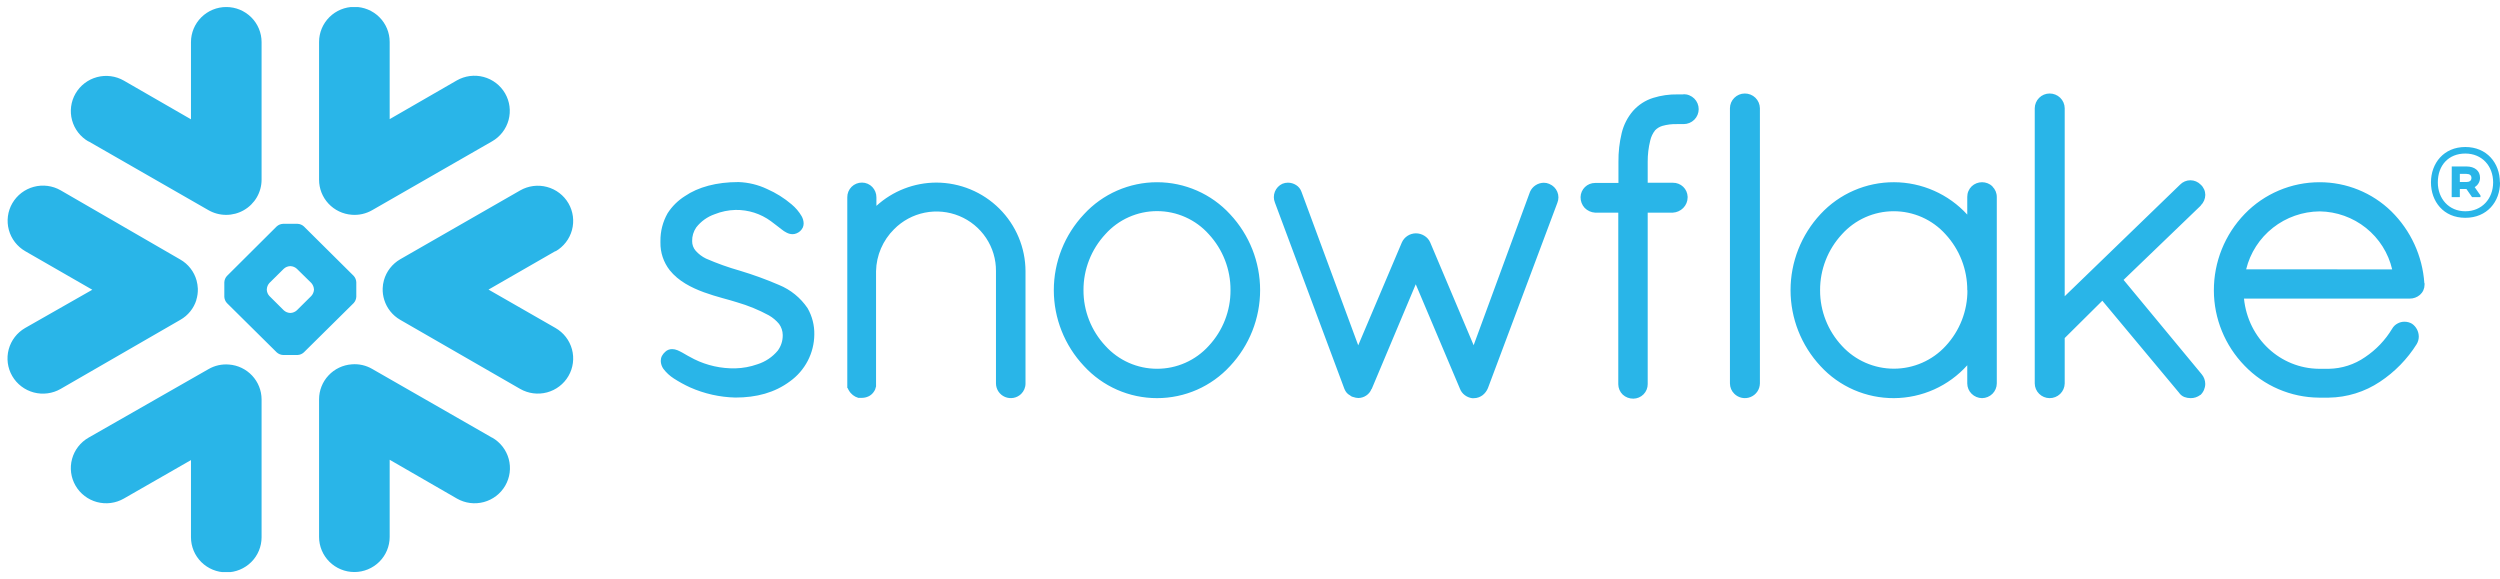 <svg xmlns="http://www.w3.org/2000/svg" width="177" height="41" viewBox="0 0 177 41" fill="none"><g clip-path="url(#clip0_1442_20530)"><path fill-rule="evenodd" clip-rule="evenodd" d="M174.623 12.312H174.157V12.887H174.623C174.837 12.887 174.978 12.792 174.978 12.6C174.978 12.407 174.848 12.312 174.623 12.312ZM173.584 11.786H174.631C175.21 11.786 175.586 12.096 175.586 12.579C175.588 12.714 175.554 12.847 175.487 12.964C175.421 13.081 175.324 13.179 175.207 13.247L175.618 13.839V13.957H175.022L174.623 13.382H174.157V13.957H173.578L173.584 11.786ZM176.514 12.913C176.514 11.763 175.736 10.871 174.544 10.871C173.353 10.871 172.598 11.708 172.598 12.913C172.598 14.063 173.376 14.958 174.544 14.958C175.713 14.958 176.514 14.075 176.514 12.913ZM177.003 12.913C177.003 14.282 176.083 15.421 174.544 15.421C173.006 15.421 172.112 14.271 172.112 12.913C172.112 11.556 173.02 10.408 174.544 10.408C176.069 10.408 176.992 11.547 176.992 12.913H177.003ZM39.328 17.776L34.587 20.503L39.328 23.221C39.903 23.55 40.323 24.093 40.496 24.731C40.668 25.369 40.579 26.048 40.248 26.62C39.916 27.192 39.37 27.61 38.728 27.782C38.087 27.953 37.404 27.864 36.828 27.535L28.338 22.645C27.793 22.333 27.388 21.826 27.204 21.228C27.122 20.966 27.085 20.693 27.094 20.419C27.099 20.225 27.128 20.032 27.181 19.844C27.356 19.216 27.771 18.682 28.338 18.354L36.828 13.482C37.404 13.153 38.087 13.064 38.728 13.236C39.37 13.407 39.916 13.825 40.248 14.397C40.579 14.969 40.668 15.649 40.496 16.286C40.323 16.924 39.903 17.467 39.328 17.797V17.776ZM34.838 30.986L26.351 26.12C25.914 25.866 25.409 25.752 24.904 25.795C24.275 25.84 23.687 26.121 23.258 26.581C22.828 27.04 22.59 27.644 22.59 28.271V38.015C22.59 38.674 22.854 39.306 23.322 39.772C23.791 40.238 24.427 40.5 25.09 40.5C25.752 40.5 26.388 40.238 26.857 39.772C27.326 39.306 27.589 38.674 27.589 38.015V32.551L32.353 35.3C32.638 35.463 32.953 35.569 33.279 35.611C33.605 35.653 33.936 35.631 34.253 35.546C34.57 35.461 34.868 35.314 35.128 35.115C35.389 34.916 35.607 34.667 35.771 34.384C35.935 34.101 36.041 33.788 36.084 33.464C36.126 33.14 36.104 32.811 36.018 32.495C35.933 32.18 35.785 31.884 35.585 31.625C35.385 31.366 35.135 31.149 34.85 30.986H34.838ZM25.043 21.455L21.514 24.946C21.394 25.059 21.237 25.126 21.071 25.133H20.036C19.87 25.124 19.713 25.058 19.59 24.946L16.064 21.455C15.955 21.334 15.891 21.18 15.882 21.018V19.985C15.89 19.821 15.954 19.665 16.064 19.542L19.59 16.031C19.713 15.92 19.87 15.855 20.036 15.847H21.071C21.236 15.854 21.393 15.919 21.514 16.031L25.043 19.534C25.153 19.656 25.217 19.812 25.226 19.977V21.009C25.218 21.174 25.154 21.332 25.043 21.455ZM22.229 20.483C22.217 20.318 22.152 20.162 22.043 20.037L21.014 19.027C20.893 18.917 20.737 18.852 20.574 18.843H20.533C20.37 18.852 20.214 18.917 20.094 19.027L19.073 20.037C18.962 20.16 18.898 20.318 18.89 20.483V20.52C18.898 20.683 18.962 20.837 19.073 20.957L20.094 21.973C20.215 22.082 20.37 22.147 20.533 22.157H20.574C20.737 22.148 20.893 22.082 21.014 21.973L22.038 20.957C22.149 20.837 22.216 20.683 22.229 20.52V20.483ZM6.269 10.008L14.759 14.88C15.14 15.098 15.572 15.213 16.012 15.213C16.451 15.213 16.883 15.099 17.264 14.88C17.645 14.662 17.962 14.348 18.182 13.97C18.402 13.592 18.519 13.163 18.52 12.726V2.982C18.52 2.323 18.257 1.691 17.788 1.225C17.319 0.759 16.683 0.497 16.021 0.497C15.358 0.497 14.722 0.759 14.253 1.225C13.785 1.691 13.521 2.323 13.521 2.982V8.446L8.766 5.706C8.481 5.543 8.166 5.437 7.84 5.395C7.514 5.353 7.183 5.375 6.866 5.46C6.225 5.632 5.679 6.05 5.348 6.622C5.017 7.194 4.928 7.873 5.101 8.51C5.273 9.148 5.694 9.691 6.269 10.02V10.008ZM24.904 15.205C25.409 15.246 25.913 15.133 26.351 14.88L34.838 10.008C35.123 9.845 35.373 9.628 35.573 9.369C35.774 9.11 35.921 8.814 36.007 8.499C36.092 8.183 36.114 7.854 36.072 7.53C36.03 7.206 35.923 6.893 35.76 6.61C35.596 6.327 35.377 6.078 35.117 5.879C34.856 5.68 34.559 5.533 34.241 5.448C33.924 5.363 33.593 5.341 33.267 5.383C32.941 5.426 32.627 5.531 32.342 5.694L27.589 8.435V2.97C27.589 2.311 27.326 1.679 26.857 1.213C26.388 0.747 25.752 0.486 25.09 0.486C24.427 0.486 23.791 0.747 23.322 1.213C22.854 1.679 22.59 2.311 22.59 2.97V12.726C22.59 13.353 22.828 13.958 23.258 14.418C23.687 14.877 24.275 15.159 24.904 15.205ZM16.209 25.809C15.704 25.767 15.199 25.88 14.762 26.134L6.269 30.986C5.984 31.149 5.734 31.366 5.534 31.625C5.333 31.884 5.186 32.18 5.101 32.495C5.015 32.811 4.993 33.14 5.035 33.464C5.078 33.788 5.184 34.101 5.348 34.384C5.512 34.667 5.73 34.916 5.991 35.115C6.251 35.314 6.548 35.461 6.866 35.546C7.183 35.631 7.514 35.653 7.84 35.611C8.166 35.569 8.481 35.463 8.766 35.3L13.521 32.574V38.038C13.521 38.697 13.785 39.329 14.253 39.795C14.722 40.261 15.358 40.523 16.021 40.523C16.683 40.523 17.319 40.261 17.788 39.795C18.257 39.329 18.52 38.697 18.52 38.038V28.271C18.517 27.647 18.277 27.047 17.849 26.591C17.42 26.134 16.835 25.855 16.209 25.809ZM13.895 21.245C13.978 20.984 14.016 20.71 14.007 20.437C13.999 20.242 13.969 20.049 13.918 19.861C13.746 19.232 13.329 18.696 12.761 18.372L4.293 13.474C3.718 13.144 3.034 13.056 2.393 13.227C1.752 13.399 1.206 13.816 0.874 14.388C0.543 14.96 0.453 15.64 0.626 16.277C0.798 16.915 1.219 17.458 1.794 17.788L6.535 20.514L1.782 23.221C1.207 23.552 0.787 24.096 0.616 24.735C0.445 25.374 0.535 26.054 0.868 26.626C1.201 27.198 1.749 27.615 2.392 27.786C3.034 27.956 3.718 27.866 4.293 27.535L12.766 22.645C13.314 22.336 13.722 21.829 13.906 21.23L13.895 21.245ZM119.191 6.683H118.778C118.189 6.673 117.603 6.756 117.042 6.931C116.492 7.103 116 7.421 115.619 7.851C115.231 8.302 114.956 8.838 114.817 9.416C114.655 10.086 114.578 10.774 114.586 11.463V12.953H112.934C112.665 12.952 112.407 13.056 112.214 13.243C112.022 13.43 111.911 13.684 111.904 13.951C111.898 14.235 112.002 14.51 112.194 14.719C112.39 14.919 112.654 15.039 112.934 15.056H114.574V27.204C114.575 27.341 114.603 27.476 114.657 27.602C114.71 27.728 114.789 27.842 114.887 27.937C115.092 28.126 115.363 28.229 115.642 28.225C115.914 28.221 116.173 28.111 116.363 27.918C116.553 27.725 116.659 27.465 116.657 27.195V15.056H118.433C118.712 15.041 118.975 14.925 119.171 14.728C119.372 14.527 119.484 14.255 119.484 13.971V13.931C119.476 13.663 119.363 13.409 119.169 13.224C118.974 13.038 118.714 12.936 118.445 12.939H116.657V11.455C116.654 10.948 116.714 10.443 116.837 9.951C116.896 9.687 117.013 9.439 117.181 9.226C117.321 9.081 117.496 8.974 117.69 8.915C118.03 8.819 118.383 8.775 118.737 8.786H118.792H118.873H118.969H119.203C119.343 8.786 119.481 8.758 119.61 8.705C119.739 8.652 119.857 8.574 119.956 8.476C120.055 8.378 120.133 8.261 120.186 8.133C120.24 8.004 120.267 7.866 120.267 7.727C120.267 7.588 120.24 7.451 120.186 7.322C120.133 7.194 120.055 7.077 119.956 6.979C119.857 6.881 119.739 6.803 119.61 6.75C119.481 6.696 119.343 6.669 119.203 6.669L119.191 6.683ZM155.814 14.544C155.914 14.446 155.994 14.33 156.049 14.202C156.105 14.073 156.134 13.935 156.135 13.796C156.134 13.66 156.105 13.525 156.049 13.401C155.993 13.277 155.912 13.165 155.811 13.074C155.716 12.976 155.603 12.898 155.477 12.844C155.351 12.79 155.216 12.763 155.079 12.763C154.942 12.763 154.807 12.79 154.681 12.844C154.555 12.898 154.442 12.976 154.347 13.074L146.181 20.974V7.661C146.179 7.523 146.15 7.386 146.095 7.258C146.039 7.131 145.96 7.016 145.86 6.919C145.76 6.822 145.642 6.746 145.512 6.695C145.383 6.644 145.244 6.618 145.105 6.62C144.968 6.621 144.833 6.649 144.707 6.701C144.581 6.754 144.466 6.831 144.37 6.928C144.175 7.123 144.064 7.386 144.06 7.661V27.149C144.063 27.424 144.174 27.686 144.37 27.88C144.565 28.074 144.829 28.185 145.105 28.188C145.386 28.192 145.657 28.084 145.859 27.89C146.06 27.695 146.176 27.429 146.181 27.149V23.934L148.845 21.291L154.272 27.799C154.364 27.937 154.495 28.044 154.648 28.107C154.791 28.16 154.941 28.187 155.094 28.188C155.34 28.192 155.58 28.114 155.776 27.966H155.791C155.898 27.865 155.983 27.743 156.042 27.608C156.1 27.473 156.131 27.328 156.132 27.181C156.13 26.928 156.039 26.684 155.875 26.491L150.349 19.816L155.817 14.555L155.814 14.544ZM141.061 13.204C141.16 13.301 141.239 13.417 141.293 13.544C141.346 13.672 141.374 13.81 141.373 13.948V27.149C141.371 27.424 141.26 27.687 141.065 27.881C140.869 28.075 140.605 28.185 140.329 28.188C140.052 28.185 139.787 28.074 139.591 27.88C139.494 27.785 139.416 27.671 139.363 27.545C139.31 27.42 139.282 27.285 139.282 27.149V25.861C138.63 26.587 137.832 27.17 136.94 27.571C136.048 27.971 135.081 28.182 134.102 28.188C133.123 28.194 132.153 27.995 131.256 27.605C130.359 27.215 129.554 26.643 128.894 25.924C127.529 24.46 126.771 22.538 126.771 20.542C126.771 18.546 127.529 16.623 128.894 15.159C129.556 14.444 130.36 13.874 131.255 13.486C132.151 13.097 133.118 12.898 134.095 12.901C135.073 12.904 136.038 13.11 136.931 13.505C137.824 13.899 138.625 14.475 139.282 15.194V13.934C139.282 13.795 139.309 13.658 139.364 13.53C139.418 13.402 139.497 13.286 139.597 13.189C139.795 13.004 140.057 12.901 140.329 12.901C140.601 12.901 140.862 13.004 141.061 13.189V13.204ZM139.282 20.558C139.292 19.086 138.741 17.666 137.74 16.583C137.279 16.071 136.714 15.661 136.083 15.38C135.451 15.1 134.768 14.955 134.076 14.955C133.385 14.955 132.701 15.1 132.07 15.38C131.438 15.661 130.874 16.071 130.412 16.583C129.408 17.665 128.854 19.085 128.862 20.558C128.858 22.02 129.415 23.429 130.418 24.498C130.884 25.004 131.45 25.408 132.082 25.684C132.713 25.96 133.395 26.103 134.085 26.103C134.775 26.103 135.457 25.96 136.088 25.684C136.719 25.408 137.286 25.004 137.751 24.498C138.751 23.422 139.303 22.008 139.293 20.543L139.282 20.558ZM55.148 20.172C54.25 19.785 53.329 19.45 52.392 19.168C51.569 18.935 50.764 18.647 49.982 18.306C49.705 18.171 49.457 17.983 49.253 17.753C49.088 17.562 48.999 17.318 49.004 17.066C48.997 16.723 49.098 16.386 49.293 16.102C49.627 15.672 50.079 15.348 50.595 15.168C51.066 14.979 51.568 14.875 52.076 14.863C52.979 14.848 53.862 15.13 54.587 15.665C54.876 15.87 55.114 16.079 55.339 16.241C55.447 16.331 55.566 16.408 55.692 16.471C55.819 16.539 55.961 16.577 56.106 16.58C56.205 16.58 56.303 16.561 56.395 16.522C56.488 16.484 56.574 16.431 56.65 16.364C56.727 16.292 56.791 16.206 56.838 16.111C56.877 16.02 56.898 15.922 56.898 15.823C56.895 15.641 56.845 15.462 56.754 15.303C56.568 14.986 56.328 14.704 56.045 14.469C55.523 14.024 54.938 13.658 54.309 13.382C53.676 13.081 52.986 12.914 52.284 12.89C50.731 12.89 49.435 13.241 48.492 13.885C47.999 14.195 47.58 14.61 47.266 15.099C46.927 15.696 46.752 16.372 46.759 17.057V17.167C46.746 17.877 46.978 18.57 47.416 19.131C48.032 19.902 48.943 20.365 49.837 20.693C50.731 21.02 51.619 21.216 52.183 21.403C52.965 21.63 53.719 21.939 54.434 22.326C54.709 22.484 54.954 22.689 55.157 22.933C55.323 23.16 55.414 23.432 55.417 23.712V23.735C55.422 24.126 55.299 24.508 55.067 24.823C54.69 25.278 54.187 25.614 53.621 25.792C53.122 25.968 52.597 26.066 52.068 26.079C51.056 26.101 50.054 25.878 49.149 25.43C48.819 25.266 48.553 25.105 48.31 24.966C48.191 24.903 48.078 24.843 47.96 24.794C47.841 24.744 47.713 24.718 47.584 24.716C47.494 24.716 47.404 24.733 47.32 24.765C47.235 24.799 47.157 24.85 47.092 24.915C46.999 24.997 46.922 25.094 46.863 25.202C46.809 25.312 46.782 25.433 46.782 25.556C46.788 25.756 46.852 25.95 46.968 26.114C47.17 26.381 47.419 26.611 47.702 26.793C48.072 27.032 48.459 27.245 48.859 27.428C49.87 27.877 50.961 28.121 52.068 28.147C53.557 28.147 54.847 27.805 55.932 26.997C56.46 26.618 56.89 26.121 57.189 25.546C57.488 24.971 57.647 24.334 57.653 23.687C57.667 23.034 57.503 22.39 57.179 21.823C56.682 21.084 55.975 20.509 55.148 20.172ZM123.525 6.62C123.249 6.622 122.984 6.733 122.79 6.928C122.692 7.024 122.614 7.138 122.561 7.264C122.508 7.39 122.481 7.525 122.48 7.661V27.149C122.48 27.285 122.508 27.42 122.561 27.546C122.614 27.671 122.692 27.785 122.79 27.88C122.938 28.026 123.125 28.126 123.329 28.167C123.534 28.208 123.745 28.188 123.938 28.11C124.132 28.032 124.297 27.9 124.415 27.729C124.533 27.558 124.597 27.357 124.601 27.149V7.661C124.599 7.523 124.57 7.386 124.514 7.258C124.459 7.131 124.38 7.016 124.28 6.919C124.18 6.822 124.062 6.746 123.932 6.695C123.803 6.644 123.664 6.618 123.525 6.62ZM171.658 20.057V20.161C171.657 20.296 171.628 20.43 171.572 20.554C171.516 20.677 171.433 20.787 171.331 20.877C171.13 21.049 170.873 21.143 170.607 21.141H158.874C159.164 23.989 161.458 26.088 164.188 26.111H164.88C165.799 26.096 166.692 25.809 167.446 25.286C168.227 24.764 168.882 24.076 169.364 23.273C169.454 23.114 169.589 22.986 169.751 22.901C169.901 22.819 170.069 22.776 170.24 22.778C170.427 22.778 170.611 22.827 170.772 22.922C170.918 23.024 171.037 23.159 171.12 23.316C171.203 23.473 171.247 23.647 171.25 23.825C171.25 24.014 171.199 24.2 171.102 24.363C170.436 25.426 169.548 26.335 168.499 27.029C167.428 27.744 166.17 28.135 164.88 28.153H164.177C163.192 28.145 162.219 27.94 161.315 27.551C160.411 27.163 159.595 26.598 158.915 25.89C157.527 24.463 156.748 22.557 156.742 20.572C156.734 18.551 157.516 16.606 158.924 15.148C159.609 14.437 160.433 13.872 161.344 13.486C162.255 13.1 163.235 12.901 164.226 12.902C166.127 12.899 167.953 13.641 169.309 14.966C170.681 16.319 171.51 18.121 171.643 20.037L171.658 20.057ZM169.366 19.073C169.096 17.917 168.444 16.884 167.513 16.139C166.583 15.395 165.429 14.982 164.235 14.966C163.031 14.976 161.865 15.384 160.922 16.127C159.979 16.87 159.312 17.905 159.028 19.068L169.366 19.073ZM66.297 12.927C64.724 12.93 63.209 13.518 62.05 14.575V13.969C62.05 13.698 61.947 13.438 61.761 13.241C61.668 13.143 61.555 13.064 61.43 13.01C61.306 12.956 61.171 12.928 61.035 12.927C60.897 12.925 60.76 12.951 60.632 13.003C60.504 13.054 60.388 13.131 60.29 13.228C60.193 13.325 60.116 13.441 60.064 13.568C60.012 13.695 59.986 13.831 59.988 13.969V27.46L60.031 27.503C60.047 27.553 60.071 27.601 60.101 27.644C60.245 27.898 60.484 28.086 60.766 28.168H60.809H61.035C61.189 28.166 61.341 28.132 61.481 28.067C61.605 28.01 61.715 27.927 61.802 27.822C61.802 27.822 61.816 27.797 61.831 27.785C61.845 27.773 61.831 27.785 61.831 27.785C61.883 27.72 61.927 27.648 61.961 27.572C61.987 27.502 62.008 27.43 62.024 27.357V27.319V19.194C62.048 18.078 62.506 17.014 63.303 16.226C63.891 15.631 64.644 15.224 65.466 15.058C66.288 14.892 67.141 14.973 67.916 15.292C68.691 15.611 69.352 16.153 69.815 16.848C70.278 17.543 70.522 18.36 70.515 19.194V27.149C70.516 27.354 70.578 27.553 70.692 27.723C70.806 27.893 70.968 28.026 71.157 28.105C71.347 28.184 71.555 28.207 71.757 28.169C71.959 28.132 72.146 28.036 72.294 27.894C72.393 27.797 72.472 27.681 72.526 27.553C72.58 27.425 72.607 27.288 72.606 27.149V19.194C72.6 17.533 71.933 15.942 70.751 14.768C69.569 13.593 67.968 12.932 66.297 12.927ZM87.09 15.168C88.457 16.628 89.216 18.548 89.216 20.542C89.216 22.536 88.457 24.456 87.09 25.916C86.435 26.631 85.636 27.203 84.745 27.595C83.855 27.986 82.892 28.188 81.918 28.188C80.944 28.188 79.981 27.986 79.091 27.595C78.2 27.203 77.401 26.631 76.746 25.916C75.374 24.459 74.61 22.538 74.61 20.542C74.61 18.546 75.374 16.625 76.746 15.168C77.402 14.454 78.201 13.884 79.092 13.494C79.983 13.104 80.945 12.902 81.918 12.902C82.891 12.902 83.853 13.104 84.744 13.494C85.635 13.884 86.433 14.454 87.09 15.168ZM87.119 20.543C87.129 19.076 86.579 17.66 85.58 16.58C85.121 16.066 84.557 15.655 83.926 15.374C83.296 15.092 82.612 14.947 81.921 14.947C81.23 14.947 80.546 15.092 79.915 15.374C79.285 15.655 78.721 16.066 78.261 16.58C77.259 17.658 76.705 19.075 76.711 20.543C76.705 22.006 77.259 23.416 78.261 24.486C78.723 24.997 79.287 25.405 79.917 25.685C80.548 25.965 81.231 26.109 81.921 26.109C82.611 26.109 83.294 25.965 83.924 25.685C84.555 25.405 85.119 24.997 85.58 24.486C86.578 23.414 87.129 22.004 87.119 20.543ZM109.683 13.017C109.564 12.966 109.436 12.939 109.307 12.939C109.099 12.94 108.895 13 108.721 13.114C108.547 13.227 108.41 13.388 108.326 13.577L104.334 24.443L101.256 17.158C101.169 16.963 101.023 16.799 100.84 16.689C100.66 16.578 100.452 16.52 100.241 16.52C100.032 16.522 99.829 16.583 99.654 16.696C99.479 16.809 99.341 16.969 99.254 17.158L96.162 24.449L92.147 13.586C92.079 13.386 91.944 13.215 91.765 13.103C91.592 12.993 91.392 12.934 91.186 12.933C91.051 12.933 90.918 12.96 90.793 13.011C90.55 13.123 90.36 13.324 90.261 13.572C90.163 13.819 90.164 14.095 90.264 14.342L95.184 27.535C95.226 27.639 95.284 27.737 95.358 27.822C95.424 27.892 95.501 27.95 95.586 27.995C95.612 28.017 95.639 28.037 95.667 28.055C95.713 28.082 95.763 28.1 95.815 28.11C95.931 28.153 96.053 28.176 96.177 28.179C96.374 28.175 96.566 28.114 96.729 28.004C96.897 27.893 97.027 27.733 97.099 27.546H97.114L100.235 20.126L103.362 27.517C103.43 27.701 103.551 27.861 103.709 27.978C103.859 28.091 104.035 28.164 104.221 28.191H104.351C104.471 28.191 104.59 28.17 104.701 28.127C104.796 28.09 104.886 28.041 104.968 27.981C105.134 27.85 105.263 27.678 105.344 27.483L110.261 14.36C110.363 14.109 110.362 13.829 110.257 13.58C110.153 13.331 109.954 13.132 109.703 13.028L109.683 13.017Z" fill="#29B5E8"/></g><defs><clipPath id="clip0_1442_20530"><rect width="176.471" height="40" fill="white" transform="translate(0.531 0.5)"/></clipPath></defs></svg>